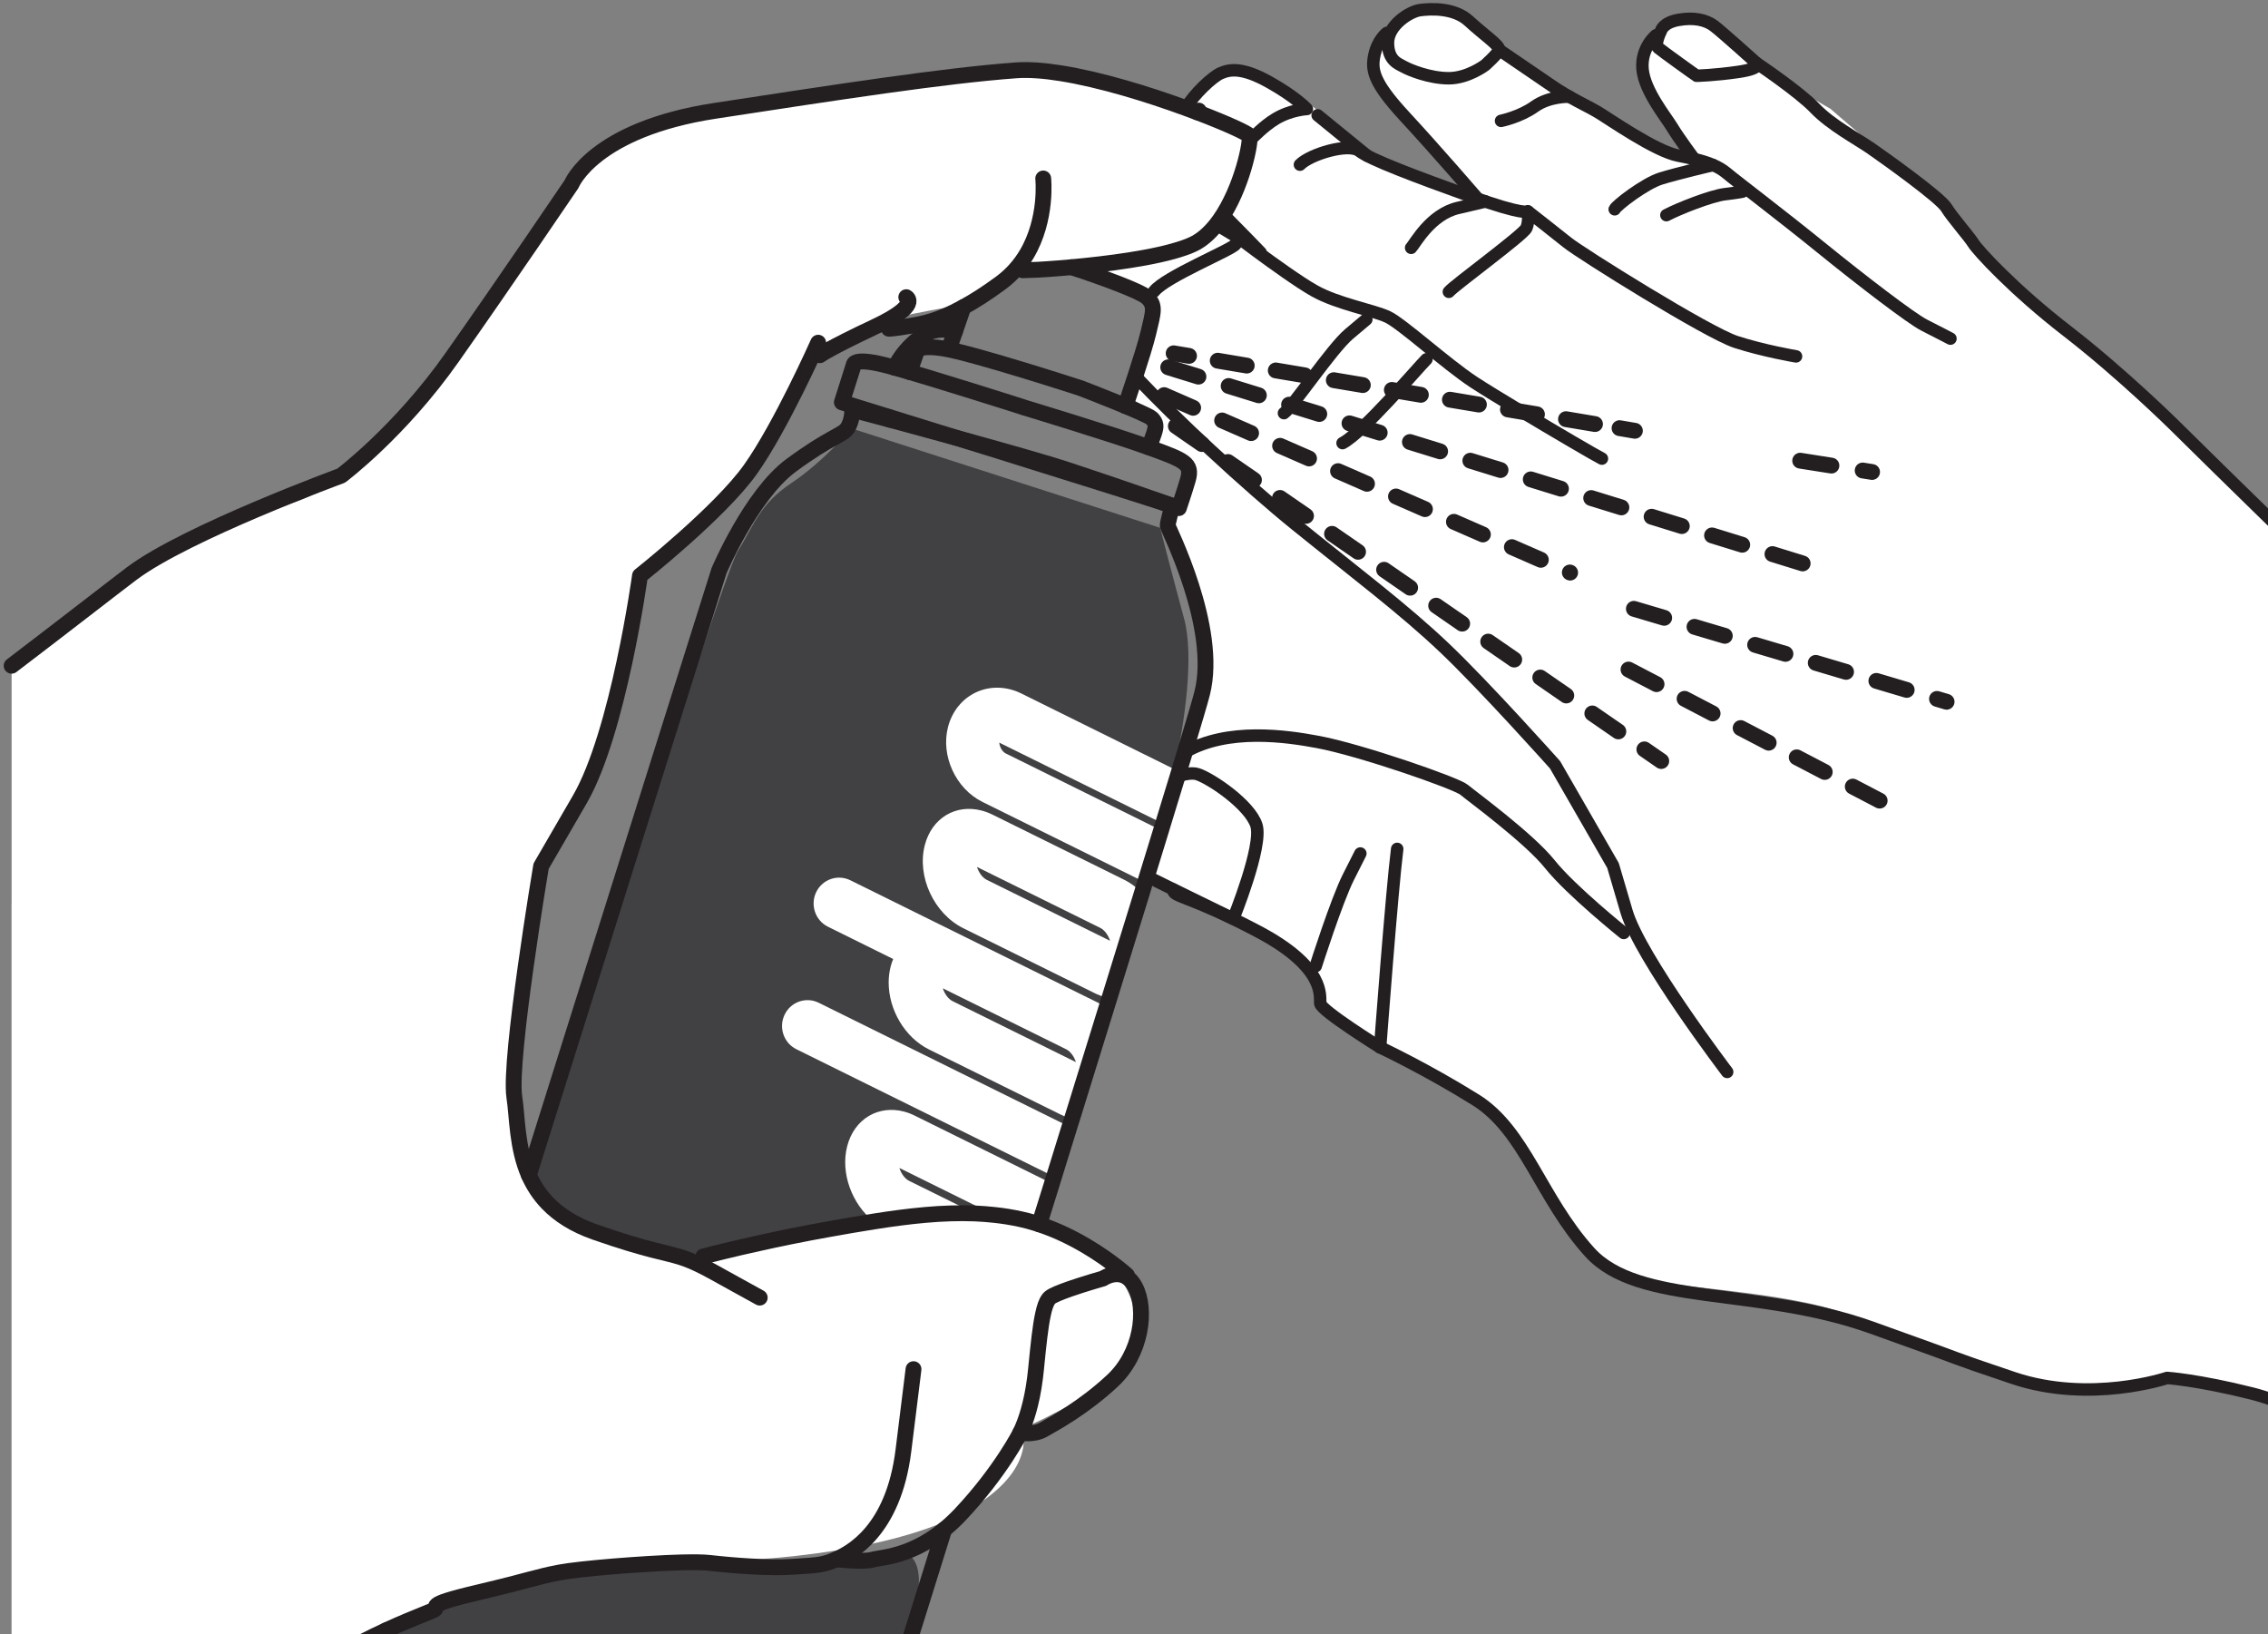 <svg width="279" height="201" viewBox="0 0 279 201" fill="none" xmlns="http://www.w3.org/2000/svg">
<rect x="0" y="0" width="279" height="201" fill="#808080" stroke="none"/>
<g clip-path="url(#clip0_570_2800)">
<path d="M81.613 229.314C81.613 229.314 60.041 222.842 54.767 219.569C49.493 216.296 43.365 214.779 45.465 208.038C47.557 201.304 49.196 197.813 59.084 195.433C68.973 193.053 87.066 191.949 87.066 191.949C87.066 191.949 103.222 193.361 108.437 191.326C113.652 189.292 113.281 194.885 112.754 196.544C112.228 198.203 105.989 230.282 98.23 231.356C90.47 232.429 81.613 229.314 81.613 229.314Z" fill="#414042"/>
<path d="M144.459 94.616C144.022 96.606 143.562 98.355 143.161 99.646C143.057 99.976 142.901 100.479 142.701 101.125C142.627 101.373 142.538 101.643 142.449 101.936C141.952 103.527 141.262 105.727 140.453 108.332C140.335 108.7 140.216 109.075 140.097 109.466C138.888 113.332 137.449 117.934 135.973 122.656C135.869 122.979 135.765 123.309 135.669 123.632C134.185 128.384 132.679 133.204 131.344 137.453C131.255 137.754 131.159 138.054 131.062 138.347C130.365 140.606 129.712 142.686 129.156 144.48C129.059 144.773 128.97 145.051 128.881 145.329C128.147 147.686 127.59 149.473 127.294 150.426C127.131 150.929 127.049 151.199 127.049 151.199C127.049 151.199 126.448 151.094 125.38 150.959C124.705 150.877 123.844 150.779 122.828 150.689H122.806C119.312 150.366 113.978 150.133 108.111 150.711C105.989 150.922 103.793 151.237 101.59 151.695C98.623 152.318 96.145 152.866 94.016 153.309C92.058 153.729 90.403 154.06 88.935 154.292C87.006 154.6 85.404 154.743 83.876 154.683C82.325 154.623 80.849 154.345 79.202 153.82C73.371 151.95 69.863 151.777 67.63 148.407C67.534 148.264 67.444 148.121 67.355 147.994L65.404 145.036C65.404 145.036 88.631 71.306 90.73 67.875C92.822 64.451 93.467 62.019 97.362 59.414C101.264 56.809 104.78 52.71 104.78 52.71L142.709 64.924C142.709 64.924 144.022 70.044 145.668 76.125C146.9 80.667 145.772 88.708 144.459 94.616Z" fill="#414042"/>
<path d="M129.163 159.615C129.097 159.667 129.037 159.735 128.985 159.81C129.957 159.637 130.847 159.21 131.582 158.549C130.477 158.939 129.49 159.33 129.163 159.615ZM128.882 145.328C128.822 145.283 128.763 145.253 128.696 145.223L112.554 137.243C112.109 137.018 111.664 136.852 111.219 136.732C108.066 135.899 105.092 137.611 104.216 140.989C103.371 144.285 104.788 148.099 107.473 150.253C107.681 150.418 107.888 150.576 108.111 150.711C113.979 150.133 119.312 150.366 122.806 150.681L119.95 149.262L111.827 145.246C111.278 144.975 110.841 144.307 110.64 143.669L122.317 149.442L125.38 150.959C126.448 151.094 127.049 151.199 127.049 151.199C127.049 151.199 127.131 150.929 127.294 150.426C127.48 150.478 127.665 150.538 127.843 150.599C128.362 148.932 128.874 147.273 129.393 145.621C129.23 145.509 129.06 145.411 128.882 145.328Z" fill="white"/>
<path d="M140.098 109.466C139.541 108.955 138.918 108.52 138.243 108.189L122.101 100.209C121.656 99.991 121.211 99.819 120.766 99.706C117.613 98.873 114.639 100.577 113.763 103.963C112.769 107.814 114.891 112.386 118.496 114.173L134.638 122.153C135.083 122.371 135.528 122.544 135.973 122.656C136.144 122.701 136.307 122.739 136.478 122.761C137.894 118.174 139.237 113.827 140.476 109.826C140.357 109.698 140.231 109.578 140.098 109.466ZM121.374 108.219C120.825 107.942 120.388 107.281 120.187 106.643L135.365 114.143C135.914 114.421 136.351 115.081 136.552 115.719L121.374 108.219Z" fill="white"/>
<path d="M131.567 138.594C130.944 140.621 130.306 142.671 129.668 144.728L129.156 144.48L97.963 129.06C96.405 128.287 95.76 126.38 96.524 124.803C97.28 123.227 99.165 122.574 100.722 123.347L131.062 138.347L131.567 138.594Z" fill="white"/>
<path d="M135.669 123.632L104.61 108.28C103.044 107.507 101.168 108.16 100.403 109.736C99.647 111.32 100.292 113.22 101.85 113.993L109.876 117.964C109.758 118.257 109.646 118.557 109.565 118.88C109.402 119.526 109.32 120.187 109.32 120.862C109.32 124.188 111.286 127.611 114.298 129.098L130.439 137.078C130.744 137.228 131.04 137.356 131.344 137.454C131.485 137.506 131.634 137.544 131.775 137.581C131.812 137.589 131.841 137.596 131.879 137.604C133.347 132.874 134.772 128.265 136.137 123.865L135.669 123.632ZM117.176 123.144C116.627 122.867 116.182 122.206 115.982 121.568L131.159 129.068C131.708 129.346 132.153 130.006 132.353 130.644L117.176 123.144Z" fill="white"/>
<path d="M142.701 101.125L122.932 91.35C122.954 91.823 123.266 92.454 123.726 92.679L142.449 101.936L142.835 102.124C142.286 103.91 141.707 105.802 141.092 107.799C141.833 108.167 142.694 108.588 143.599 109.038C143.087 109.166 142.538 109.166 142.011 109.023C141.804 108.97 141.596 108.895 141.396 108.798L140.862 108.535L140.454 108.332L120.855 98.64C117.569 97.011 115.707 92.965 116.619 89.429C117.116 87.499 118.377 85.945 120.076 85.157C121.797 84.354 123.822 84.406 125.632 85.299L144.459 94.616L145.038 94.901L145.743 95.247C145.461 95.307 145.164 95.389 144.86 95.495C144.326 97.251 143.732 99.196 143.08 101.313L142.701 101.125Z" fill="white"/>
<path d="M93.267 152.941L94.016 153.309C92.058 153.73 90.404 154.06 88.935 154.293C89.002 154.15 89.083 154.015 89.172 153.887C90.048 152.633 91.709 152.168 93.111 152.866L93.267 152.941Z" fill="white"/>
<path d="M125.744 175.734C126.137 174.855 126.908 172.798 127.324 169.518L125.744 175.734Z" fill="white"/>
<path d="M127.457 168.316C127.746 165.411 127.976 163.181 128.303 161.68L127.457 168.316Z" fill="white"/>
<path d="M1.431 111.124V81.883C1.431 81.883 16.311 69.518 24.197 65.967C32.082 62.416 37.238 62.642 41.963 58.505C46.689 54.368 56.058 43.49 63.187 33.055C70.315 22.619 72.244 19.324 79.039 16.659C85.834 13.993 98.059 12.935 98.059 12.935L120.187 9.076C120.187 9.076 128.243 7.792 136.136 10.21C144.029 12.627 153.687 16.689 153.687 16.689C153.687 16.689 151.44 26.779 147.464 28.948C143.488 31.118 134.645 32.342 134.645 32.342L124.163 32.942C124.163 32.942 122.732 36.703 116.678 37.777C110.625 38.85 105.796 40.022 105.796 40.022L100.084 42.897C100.084 42.897 96.175 53.317 92.31 57.747C88.445 62.176 78.727 70.81 78.727 70.81C78.727 70.81 77.125 83.707 74.514 90.479C71.903 97.251 66.562 106.545 66.562 106.545C66.562 106.545 65.212 114.172 65.056 115.719C64.9 117.265 62.779 129.66 63.187 133.872C63.594 138.083 60.642 147.715 72.259 151.199L83.876 154.682C83.876 154.682 107.087 149.682 113.518 149.472C119.95 149.262 131.871 151.717 135.253 154.292C138.636 156.867 142.241 164.502 138.191 168.316C134.141 172.13 125.743 175.733 125.743 175.733C125.743 175.733 127.902 181.161 118.17 186.251C108.437 191.341 90.589 192.174 87.065 191.964C83.542 191.754 69.536 192.069 59.084 195.448C48.632 198.826 36.593 207.595 32.72 209.719C28.848 211.844 19.16 214.606 18.032 215.042C16.905 215.477 10.421 218.15 9.309 218.383C8.196 218.615 1.423 220.387 1.423 220.387V111.139L1.431 111.124Z" fill="white"/>
<path d="M322.976 100.659C322.976 100.659 304.379 87.972 282.065 66.591C259.751 45.209 244.774 32.529 242.757 29.932C240.739 27.334 239.53 25.217 236.637 23.018C233.744 20.818 225.168 13.378 225.168 13.378C225.168 13.378 217.513 9.099 213.433 5.39C209.353 1.682 205.792 1.351 205.228 2.32C204.665 3.288 201.994 5.195 202.046 6.126C202.098 7.057 202.283 10.525 203.834 12.838C205.384 15.15 208.418 19.564 208.418 19.564C208.418 19.564 203.159 17.612 197.306 14.264C191.453 10.916 186.023 7.222 186.023 7.222L183.938 5.39C183.938 5.39 177.833 0.48 175.489 1.179C173.145 1.877 171.15 2.567 170.326 4.046C169.503 5.525 168.561 9.144 170.326 11.329C172.092 13.513 181.846 24.482 181.846 24.482C181.846 24.482 176.246 22.507 172.069 20.855C167.893 19.204 168.694 20.78 165.148 16.666C161.602 12.552 158.939 11.306 156.128 10.09C153.316 8.874 151.67 7.943 150.171 9.009C148.673 10.075 144.103 12.732 147.478 13.708C150.854 14.684 153.702 16.696 153.702 16.696C153.702 16.696 153.005 22.973 152.003 24.482C151.002 25.991 147.612 31.216 141.833 32.064C136.055 32.912 133.265 32.942 133.265 32.942L140.387 35.833C140.387 35.833 143.347 35.337 141.989 39.294C140.631 43.25 138.814 48.866 138.814 48.866C138.814 48.866 142.174 50.592 142.167 51.448C142.16 52.304 141.989 54.504 141.989 54.504C141.989 54.504 146.744 56.974 146.299 58.49C145.854 60.007 145.03 62.507 145.03 62.507C145.03 62.507 143.717 64.744 144.355 66.238C144.993 67.732 150.03 80.104 147.901 86.32C145.772 92.536 140.468 108.332 140.468 108.332C140.468 108.332 152.864 113.489 154.748 114.563C156.632 115.637 160.727 116.853 161.87 119.818C163.012 122.784 162.901 124.195 164.614 125.389C166.328 126.582 179.361 133.887 180.845 134.855C182.329 135.824 187.277 139.675 189.242 144.728C191.208 149.78 196.935 156.101 200.347 157.145C203.76 158.189 220.717 158.909 227.097 161.679C233.477 164.45 244.225 169.007 248.943 169.885C253.661 170.763 260.263 170.501 264.306 170.095C268.349 169.69 271.346 170.17 271.346 170.17C271.346 170.17 290.01 174.239 299.238 181.079C308.459 187.918 322.983 200.395 322.983 200.395V100.667L322.976 100.659Z" fill="white"/>
<path d="M1.431 81.891C8.27 76.681 13.819 72.349 16.215 70.54C22.936 65.495 41.963 58.513 41.963 58.513C41.963 58.513 49.181 53.115 55.62 43.956C62.074 34.797 70.315 22.635 70.315 22.635C70.315 22.635 72.993 15.916 87.993 13.626C102.985 11.337 116.1 9.302 125.039 8.649C126.589 8.544 128.451 8.679 130.491 9.009C135.409 9.79 141.27 11.607 145.869 13.289C146.351 13.461 146.826 13.641 147.278 13.814C150.958 15.21 153.554 16.419 153.688 16.697C153.962 17.275 152.805 23.138 150.053 27.05C149.912 27.245 149.771 27.44 149.622 27.628C148.777 28.694 147.805 29.572 146.692 30.075C146.403 30.218 146.077 30.338 145.735 30.458C142.13 31.749 135.921 32.492 131.812 32.868C129.393 33.086 127.709 33.176 127.709 33.176L125.803 33.243" stroke="#231F20" stroke-width="1.947" stroke-linecap="round" stroke-linejoin="round"/>
<path d="M109.349 40.436C109.349 40.436 109.987 40.436 111.946 40.09C113.348 39.843 115.284 39.565 118.511 37.778C119.809 37.072 121.322 36.119 123.095 34.813C124.497 33.784 125.536 32.545 126.3 31.262C128.874 26.922 128.332 21.952 128.332 21.952" stroke="#231F20" stroke-width="1.947" stroke-linecap="round" stroke-linejoin="round"/>
<path d="M111.486 36.554C111.486 36.554 113.34 37.5 107.591 40.21C101.842 42.92 100.856 43.694 100.856 43.694" stroke="#231F20" stroke-width="1.947" stroke-linecap="round" stroke-linejoin="round"/>
<path d="M93.46 159.615L88.905 157.1C88.616 156.935 88.297 156.763 87.963 156.575C86.412 155.719 85.367 155.224 84.439 154.878C84.246 154.803 84.061 154.743 83.876 154.683C81.769 154 79.87 153.88 73.193 151.553C70.59 150.644 68.72 149.405 67.355 147.994C66.324 146.92 65.59 145.749 65.056 144.541C63.557 141.132 63.654 137.439 63.268 134.916C62.578 130.307 66.562 106.546 66.562 106.546L71.317 98.347C76.072 90.157 78.727 70.81 78.727 70.81C78.727 70.81 88.541 63.04 92.31 57.747C96.078 52.447 100.648 42.154 100.648 42.154" stroke="#231F20" stroke-width="1.947" stroke-linecap="round" stroke-linejoin="round"/>
<path d="M86.516 154.555C86.516 154.555 87.496 154.293 89.172 153.887C90.27 153.617 91.657 153.294 93.267 152.941C95.737 152.386 98.727 151.77 101.924 151.2C103.801 150.862 105.655 150.539 107.473 150.254C111.79 149.571 115.944 149.105 119.95 149.263C120.744 149.3 121.53 149.353 122.316 149.443C123.399 149.556 124.468 149.728 125.528 149.961C126.129 150.089 126.715 150.246 127.294 150.426C127.479 150.479 127.665 150.539 127.843 150.599C130.031 151.32 132.012 152.311 133.666 153.294C136.707 155.096 138.636 156.868 138.636 156.868" stroke="#231F20" stroke-width="1.947" stroke-linecap="round" stroke-linejoin="round"/>
<path d="M136.87 169.826C133.302 173.159 129.645 175.126 128.377 175.847C127.101 176.575 125.513 176.229 125.513 176.229C125.513 176.229 125.602 176.064 125.743 175.734C126.136 174.856 126.908 172.799 127.323 169.518C127.36 169.225 127.398 168.917 127.427 168.602C127.435 168.504 127.449 168.414 127.457 168.317C127.746 165.411 127.976 163.182 128.303 161.68C128.488 160.802 128.703 160.179 128.985 159.811C129.037 159.736 129.096 159.668 129.163 159.616C129.489 159.33 130.476 158.94 131.581 158.549C133.458 157.896 135.684 157.266 135.684 157.266C135.684 157.266 138.191 155.546 139.645 158.302C141.099 161.049 140.446 166.485 136.87 169.826Z" stroke="#231F20" stroke-width="1.947" stroke-linecap="round" stroke-linejoin="round"/>
<path d="M112.376 168.414L112.25 169.443C112.101 170.606 111.797 173.099 111.137 178.407C109.898 188.407 104.594 191.019 102.873 191.807C102.265 192.085 101.738 192.258 101.189 192.378C100.181 192.588 99.105 192.611 97.347 192.731C94.639 192.911 90.225 192.581 87.266 192.243C86.568 192.16 85.352 192.153 83.861 192.183C79.024 192.318 71.294 192.956 68.847 193.421C67.252 193.729 66.54 193.917 65.338 194.24C65.33 194.24 65.323 194.247 65.316 194.24C64.106 194.57 62.393 195.028 58.788 195.884C51.54 197.588 54.455 197.566 53.246 198.099C52.89 198.264 51.748 198.692 50.116 199.382C49.344 199.705 48.454 200.096 47.49 200.538C43.729 202.28 38.781 204.908 34.56 208.354C26.986 214.525 19.212 213.541 15.555 216.244C11.905 218.947 10.258 217.513 5.948 219.382C5.162 219.727 3.545 220.058 1.431 220.381" stroke="#231F20" stroke-width="1.947" stroke-linecap="round" stroke-linejoin="round"/>
<path d="M125.514 176.229C125.514 176.229 123.132 180.974 118.177 186.244C113.222 191.515 108.578 191.5 107.347 191.845C106.115 192.19 102.881 191.8 102.881 191.8" stroke="#231F20" stroke-width="1.947" stroke-linecap="round" stroke-linejoin="round"/>
<path d="M65.056 144.541C76.45 108.287 88.445 70.217 88.445 70.217C88.445 70.217 92.391 60.886 97.317 57.245C102.25 53.611 103.645 53.581 104.253 52.657C104.869 51.727 104.847 50.398 104.847 50.398C104.847 50.398 106.679 50.886 109.416 51.614C111.686 52.23 114.572 53.01 117.546 53.829C117.554 53.836 117.561 53.836 117.576 53.836C117.591 53.844 117.598 53.844 117.613 53.844C123.058 55.338 128.77 56.952 131.544 57.875C137.686 59.895 144.229 62.214 144.229 62.214C144.229 62.214 144.229 62.214 144.222 62.229C144.155 62.477 143.614 64.369 143.651 64.677C143.695 65.007 149.949 77.229 147.879 85.292C147.649 86.201 146.9 88.738 145.757 92.529C145.535 93.272 145.29 94.061 145.038 94.902C144.978 95.097 144.919 95.292 144.86 95.495C144.326 97.251 143.732 99.196 143.079 101.313C143.005 101.576 142.916 101.853 142.835 102.124C142.286 103.911 141.707 105.802 141.091 107.799C141.017 108.04 140.943 108.287 140.861 108.535C140.735 108.963 140.602 109.391 140.476 109.826C139.237 113.828 137.894 118.175 136.477 122.762C136.366 123.129 136.247 123.497 136.136 123.865C134.771 128.265 133.347 132.874 131.878 137.604L131.567 138.595C130.943 140.622 130.305 142.671 129.668 144.728C129.571 145.021 129.482 145.321 129.393 145.622C128.874 147.273 128.362 148.932 127.843 150.599" stroke="#231F20" stroke-width="1.947" stroke-linecap="round" stroke-linejoin="round"/>
<path d="M116.152 188.136C109.045 210.943 103.571 228.458 103.571 228.458C103.571 228.458 102.072 232.43 97.213 232.467C92.354 232.505 81.398 230.26 79.009 229.689C76.621 229.111 71.561 227.175 71.561 227.175C71.561 227.175 59.448 223.684 52.653 219.412C45.858 215.14 43.476 213.984 44.96 208.766C45.16 208.076 46.073 205.133 47.49 200.546" stroke="#231F20" stroke-width="1.947" stroke-linecap="round" stroke-linejoin="round"/>
<path d="M125.847 50.083C125.847 50.083 136.893 53.423 141.329 55.03C145.765 56.636 146.707 57.004 146.128 59.024C145.795 60.195 145.016 62.5 145.016 62.5C141.67 61.261 103.563 49.489 103.563 49.489L105.017 44.895C105.017 44.895 104.862 43.791 109.624 45.105C114.386 46.419 125.847 50.075 125.847 50.075V50.083Z" stroke="#231F20" stroke-width="1.947" stroke-linecap="round" stroke-linejoin="round"/>
<path d="M111.879 45.758L112.68 43.476C112.68 43.476 112.346 42.298 115.974 42.853C119.601 43.409 132.909 47.733 132.909 47.733C132.909 47.733 141.106 50.879 141.685 51.464C142.263 52.05 142.241 52.47 141.952 53.341C141.663 54.212 141.321 55.015 141.321 55.015" stroke="#231F20" stroke-width="1.947" stroke-linecap="round" stroke-linejoin="round"/>
<path d="M118.511 37.778L116.968 42.26" stroke="#231F20" stroke-width="1.947" stroke-linecap="round" stroke-linejoin="round"/>
<path d="M138.436 49.947C138.547 49.632 140.661 43.468 141.269 40.938C141.885 38.348 142.189 37.545 141.062 36.539C140.32 35.878 136.01 34.234 131.811 32.868" stroke="#231F20" stroke-width="1.947" stroke-linecap="round" stroke-linejoin="round"/>
<path d="M110.054 45.24C110.744 43.844 111.82 42.485 113.4 41.351C114.594 40.488 116.033 40.398 117.494 40.721" stroke="#231F20" stroke-width="1.947" stroke-linecap="round" stroke-linejoin="round"/>
<path d="M109.305 51.276C109.305 51.276 109.327 51.351 109.342 51.389C109.364 51.464 109.394 51.538 109.423 51.621" stroke="#231F20" stroke-width="1.947" stroke-linecap="round" stroke-linejoin="round"/>
<path d="M147.463 13.604C147.404 13.672 147.345 13.739 147.278 13.814" stroke="#231F20" stroke-width="1.947" stroke-linecap="round" stroke-linejoin="round"/>
<path d="M144.378 43.461L146.269 43.776" stroke="#231F20" stroke-width="1.947" stroke-linecap="round" stroke-linejoin="round"/>
<path d="M149.8 44.369L197.462 52.372" stroke="#231F20" stroke-width="1.947" stroke-linecap="round" stroke-linejoin="round" stroke-dasharray="3.62 3.62"/>
<path d="M199.227 52.665L201.119 52.988" stroke="#231F20" stroke-width="1.947" stroke-linecap="round" stroke-linejoin="round"/>
<path d="M143.71 45.18L225.168 70.36" stroke="#231F20" stroke-width="1.947" stroke-linecap="round" stroke-linejoin="round" stroke-dasharray="3.89 3.89"/>
<path d="M143.213 48.603L193.152 70.435" stroke="#231F20" stroke-width="1.947" stroke-linecap="round" stroke-linejoin="round" stroke-dasharray="3.89 3.89"/>
<path d="M200.993 74.887L239.463 86.321" stroke="#231F20" stroke-width="1.947" stroke-linecap="round" stroke-linejoin="round" stroke-dasharray="3.89 3.89"/>
<path d="M144.652 52.41L204.361 93.611" stroke="#231F20" stroke-width="1.947" stroke-linecap="round" stroke-linejoin="round" stroke-dasharray="3.89 3.89"/>
<path d="M200.333 82.357L231.229 98.483" stroke="#231F20" stroke-width="1.947" stroke-linecap="round" stroke-linejoin="round" stroke-dasharray="3.89 3.89"/>
<path d="M221.452 56.667L230.294 58.056" stroke="#231F20" stroke-width="1.947" stroke-linecap="round" stroke-linejoin="round" stroke-dasharray="3.89 3.89"/>
<path d="M145.758 92.53C151.025 89.474 158.272 90.548 162.085 91.261C167.33 92.23 179.169 96.351 180.096 97.139C181.031 97.928 188.085 103.078 190.667 106.313C193.263 109.557 199.747 114.759 199.747 114.759" stroke="#231F20" stroke-width="1.534" stroke-linecap="round" stroke-linejoin="round"/>
<path d="M144.348 109.428C144.14 110.322 146.307 110.119 154.734 114.564C163.161 119.008 162.33 122.566 162.411 123.43C162.485 124.293 169.777 128.835 169.777 128.835C169.777 128.835 175.46 131.5 181.535 135.291C187.611 139.083 189.495 147.318 195.548 154.015C201.594 160.704 215.985 158.219 230.205 163.287C244.418 168.354 238.21 166.312 247.675 169.503C257.133 172.686 266.584 169.495 266.584 169.495C266.584 169.495 270.33 169.728 277.08 171.425C283.823 173.121 301.501 181.642 304.32 184.285C305.714 185.591 314.483 193.121 322.976 200.388" stroke="#231F20" stroke-width="1.534" stroke-linecap="round" stroke-linejoin="round"/>
<path d="M139.667 46.277C142.338 49.099 145.624 52.313 148.918 55.353C152.731 58.889 156.536 62.222 159.4 64.535C167.129 70.781 172.648 74.91 177.67 79.67C182.685 84.429 191.297 94.076 191.297 94.076L198.426 106.464L200.088 112.117C201.75 117.762 212.469 131.854 212.469 131.854" stroke="#231F20" stroke-width="1.534" stroke-linecap="round" stroke-linejoin="round"/>
<path d="M145.869 13.289C146.922 11.532 149.14 9.46 150.157 9.01C151.247 8.529 152.775 8.229 156.113 10.091C159.451 11.953 160.764 13.409 160.764 13.409C160.764 13.409 158.784 13.492 156.9 14.633C155.349 15.586 154.363 16.742 153.717 17.245" stroke="#231F20" stroke-width="1.534" stroke-linecap="round" stroke-linejoin="round"/>
<path d="M182.692 8.018C182.692 8.018 180.578 9.625 178.219 9.625C175.853 9.625 173.398 8.604 172.722 8.229C172.047 7.853 170.772 7.485 170.742 5.308C170.712 3.131 173.398 1.419 174.673 1.247C175.949 1.074 178.887 0.909 180.704 2.591C182.522 4.272 184.525 5.609 184.406 6.112C184.287 6.615 182.7 8.011 182.7 8.011L182.692 8.018Z" stroke="#231F20" stroke-width="1.534" stroke-linecap="round" stroke-linejoin="round"/>
<path d="M208.708 9.31C208.537 9.22 204.516 6.322 203.99 5.887C203.463 5.451 204.338 3.777 204.338 3.777C204.338 3.777 204.568 2.786 206.475 2.448C208.381 2.111 209.857 2.441 210.837 3.177C211.816 3.912 216.089 7.764 216.089 7.764C216.089 7.764 216.845 8.402 213.878 8.837C210.911 9.273 208.708 9.318 208.708 9.318V9.31Z" stroke="#231F20" stroke-width="1.534" stroke-linecap="round" stroke-linejoin="round"/>
<path d="M149.63 27.628L152.493 29.347C152.493 29.347 153.354 29.993 154.57 30.901C156.67 32.448 159.852 34.738 161.67 35.759C164.533 37.38 168.902 38.139 170.705 38.979C172.5 39.835 177.811 44.7 181.283 46.997C182.529 47.816 184.784 49.189 187.203 50.646C191.476 53.213 196.297 56.029 197.061 56.412" stroke="#231F20" stroke-width="1.534" stroke-linecap="round" stroke-linejoin="round"/>
<path d="M150.498 26.381C152.293 28.176 155.082 31.066 155.082 31.066" stroke="#231F20" stroke-width="1.534" stroke-linecap="round" stroke-linejoin="round"/>
<path d="M175.475 44.197C174.355 45.315 167.686 53.183 165.156 54.504" stroke="#231F20" stroke-width="1.534" stroke-linecap="round" stroke-linejoin="round"/>
<path d="M157.946 50.819C159.021 50.068 163.821 42.883 165.95 41.089L168.079 39.295" stroke="#231F20" stroke-width="1.534" stroke-linecap="round" stroke-linejoin="round"/>
<path d="M178.234 35.894C178.88 35.105 187.418 28.882 187.774 28.048C188.13 27.215 187.945 25.999 187.945 25.999C187.945 25.999 187.566 26.539 180.823 24.122C174.088 21.697 168.524 19.602 167.211 18.566C165.898 17.53 161.158 18.979 159.912 20.256" stroke="#231F20" stroke-width="1.534" stroke-linecap="round" stroke-linejoin="round"/>
<path d="M141.975 35.834C143.391 34.032 151.477 30.751 151.989 30.053" stroke="#231F20" stroke-width="1.534" stroke-linecap="round" stroke-linejoin="round"/>
<path d="M162.092 14.182L168.183 19.152" stroke="#231F20" stroke-width="1.534" stroke-linecap="round" stroke-linejoin="round"/>
<path d="M187.952 26.006C187.952 26.006 191.112 28.469 192.811 29.835C194.509 31.201 210.073 40.931 213.544 42.057C217.016 43.183 220.94 43.836 220.94 43.836" stroke="#231F20" stroke-width="1.534" stroke-linecap="round" stroke-linejoin="round"/>
<path d="M181.832 24.483C181.832 24.483 176.669 18.492 172.774 14.288C168.887 10.076 168.68 8.575 169.08 6.728C169.488 4.881 170.601 4.048 170.601 4.048" stroke="#231F20" stroke-width="1.534" stroke-linecap="round" stroke-linejoin="round"/>
<path d="M184.398 6.119C184.398 6.119 188.79 9.107 190.926 10.571C193.063 12.043 195.155 12.966 196.52 13.769C197.885 14.573 203.619 18.612 206.46 19.145C207.172 19.28 207.817 19.415 208.411 19.558C210.184 19.986 211.452 20.496 212.387 21.284C213.626 22.328 219.019 26.397 224.078 30.503C229.137 34.61 235.138 39.197 236.711 39.993C238.284 40.789 239.938 41.652 239.938 41.652" stroke="#231F20" stroke-width="1.534" stroke-linecap="round" stroke-linejoin="round"/>
<path d="M203.723 4.332C203.723 4.332 201.824 5.834 202.061 8.514C202.299 11.194 204.954 14.407 205.718 15.684C206.482 16.96 208.411 19.557 208.411 19.557" stroke="#231F20" stroke-width="1.534" stroke-linecap="round" stroke-linejoin="round"/>
<path d="M216.089 7.763C216.089 7.763 221.296 11.254 223.27 13.319C225.25 15.383 228.41 17.05 230.169 18.266C231.927 19.482 238.662 24.294 239.419 25.533C240.176 26.764 242.253 29.114 242.757 29.933C243.261 30.758 247.631 35.578 254.337 40.758C261.035 45.938 267.482 52.305 267.482 52.305C267.482 52.305 302.332 86.794 307.591 90.225C312.843 93.655 314.045 94.271 317.91 97.394C319.03 98.295 320.862 99.459 322.976 100.66" stroke="#231F20" stroke-width="1.534" stroke-linecap="round" stroke-linejoin="round"/>
<path d="M198.634 25.743C198.804 25.293 202.328 22.575 204.309 21.959C206.289 21.344 210.725 20.3 210.725 20.3" stroke="#231F20" stroke-width="1.534" stroke-linecap="round" stroke-linejoin="round"/>
<path d="M204.991 26.464C206.475 25.676 210.518 24.084 212.172 23.889C213.819 23.694 214.346 23.574 214.346 23.574" stroke="#231F20" stroke-width="1.534" stroke-linecap="round" stroke-linejoin="round"/>
<path d="M184.651 14.866C184.651 14.866 186.973 14.4 188.79 13.101C190.608 11.803 193.056 11.893 193.056 11.893" stroke="#231F20" stroke-width="1.534" stroke-linecap="round" stroke-linejoin="round"/>
<path d="M173.591 30.481C174.08 29.963 175.957 26.374 179.354 25.578L182.744 24.782" stroke="#231F20" stroke-width="1.534" stroke-linecap="round" stroke-linejoin="round"/>
<path d="M171.877 104.421C171.209 109.707 169.778 128.835 169.778 128.835" stroke="#231F20" stroke-width="1.534" stroke-linecap="round" stroke-linejoin="round"/>
<path d="M161.855 118.836C161.855 118.836 164.422 110.765 165.883 107.875L167.344 104.985" stroke="#231F20" stroke-width="1.534" stroke-linecap="round" stroke-linejoin="round"/>
<path d="M144.86 95.495C145.164 95.39 145.461 95.307 145.743 95.247C146.373 95.112 146.93 95.097 147.33 95.232C149.029 95.803 153.754 98.993 154.563 101.523C155.357 104.061 151.714 113.01 151.714 113.01C151.714 113.01 147.286 110.848 143.599 109.038C142.694 108.588 141.834 108.167 141.092 107.799" stroke="#231F20" stroke-width="1.534" stroke-linecap="round" stroke-linejoin="round"/>
</g>
<defs>
<clipPath id="clip0_570_2800">
<rect width="323.266" height="233.052" fill="white" transform="translate(0.474 0.383)"/>
</clipPath>
</defs>
</svg>

